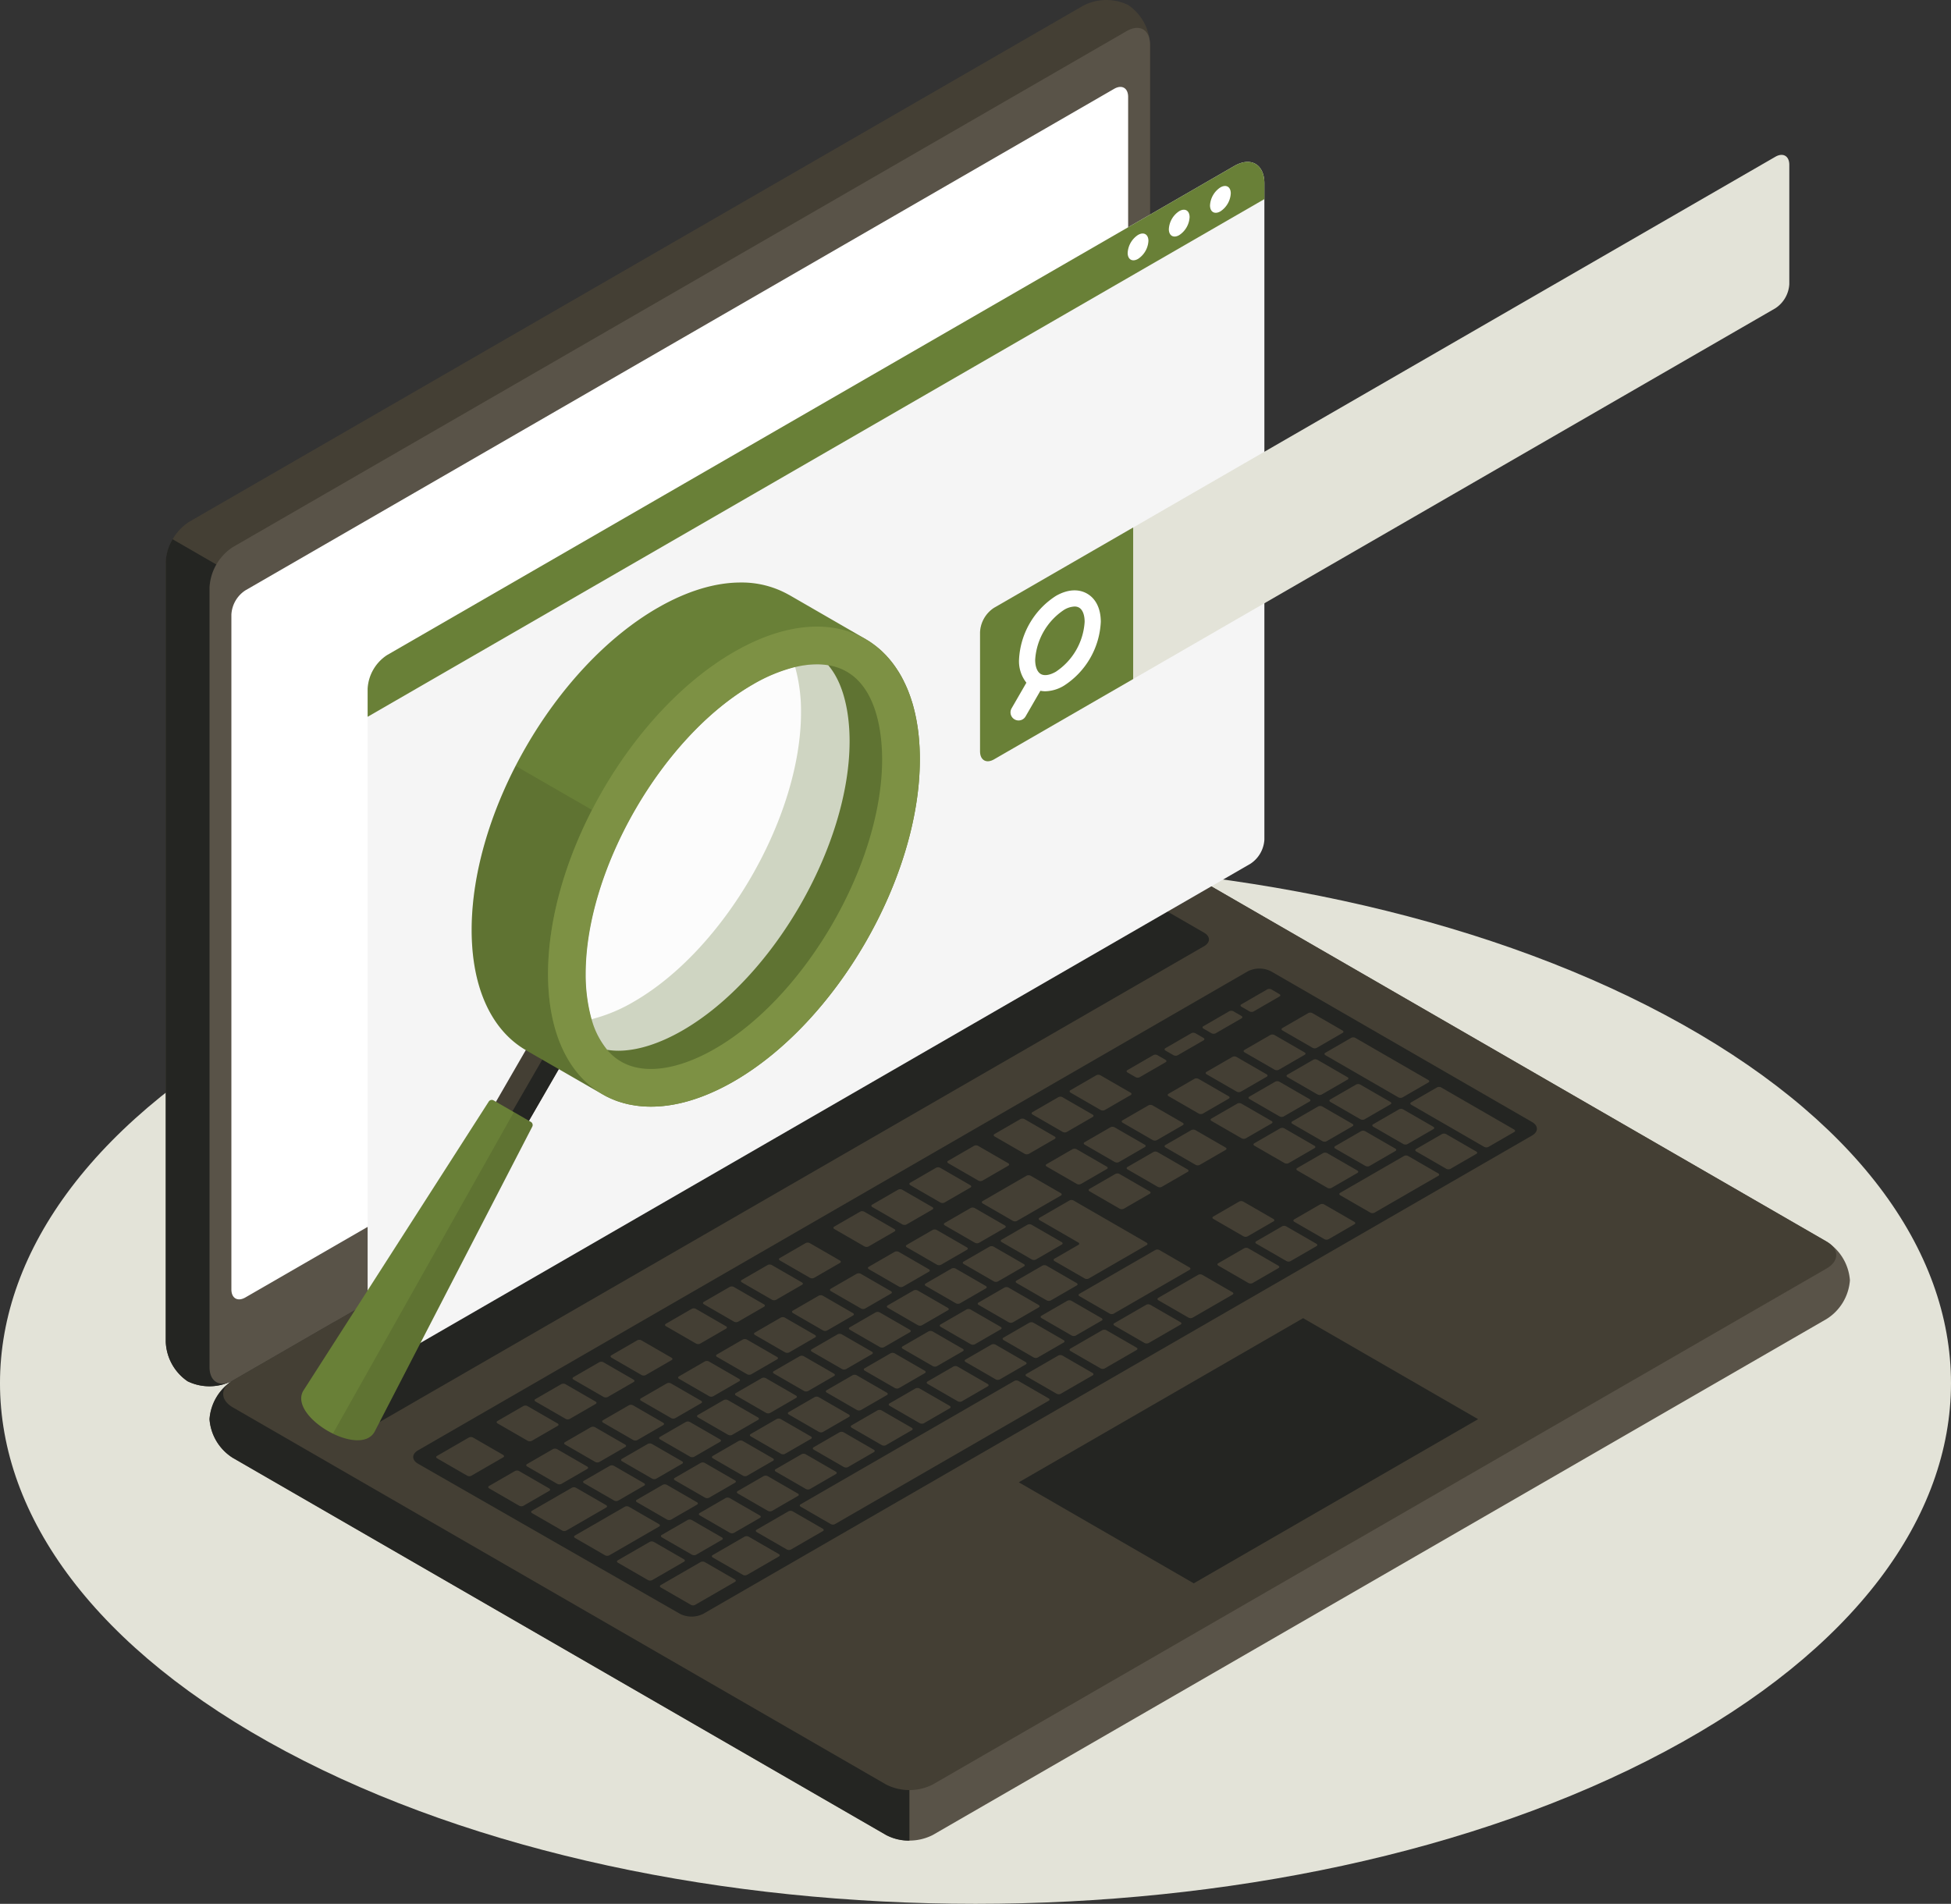 <svg xmlns="http://www.w3.org/2000/svg" width="428.354" height="418.038" viewBox="0 0 428.354 418.038"><rect x="0" y="0" width="428.354" height="418.038" fill="#333333" stroke="none"/><defs><style>.a{fill:#e3e3d8;}.b{fill:#595348;}.c{fill:#242522;}.d{fill:#443f34;}.e,.j{fill:#fff;}.f{fill:#f5f5f5;}.g{fill:#698037;}.h{opacity:0.1;}.i{fill:#7d9144;}.j{opacity:0.7;}</style></defs><g transform="translate(553.701 -530.954)"><g transform="translate(-553.701 720.348)"><path class="a" d="M-490.97,985.055c83.641,44.645,219.251,44.646,302.891,0s83.641-117.03,0-161.676-219.251-44.646-302.893,0S-574.612,940.41-490.97,985.055Z" transform="translate(553.701 -789.896)"></path></g><g transform="translate(-517.305 530.954)"><path class="b" d="M-490.808,911.821a10.981,10.981,0,0,0,5.12,8.5l143.43,82.809a11.317,11.317,0,0,0,10.238,0l196.252-113.307a10.977,10.977,0,0,0,5.119-8.5,10.975,10.975,0,0,0-5.118-8.5L-279.2,790.014a11.312,11.312,0,0,0-10.238,0L-485.69,903.32A10.977,10.977,0,0,0-490.808,911.821Z" transform="translate(500.413 -600.204)"></path><path class="c" d="M-431.632,902.706l-54.057,31.21a10.977,10.977,0,0,0-5.118,8.5,10.979,10.979,0,0,0,5.12,8.5l143.43,82.809a10.472,10.472,0,0,0,5.119,1.224V902.706Z" transform="translate(500.413 -630.8)"></path><path class="d" d="M-499.137,834.253a10.976,10.976,0,0,1-4.8-8.683V654.406a11.315,11.315,0,0,1,5.118-8.866l196.252-113.306a10.978,10.978,0,0,1,9.922-.184,10.977,10.977,0,0,1,4.8,8.684V711.9a11.316,11.316,0,0,1-5.119,8.867L-489.216,834.07A10.973,10.973,0,0,1-499.137,834.253Z" transform="translate(503.94 -530.954)"></path><path class="c" d="M-479.928,705.839l-22.513-13a10.47,10.47,0,0,0-1.5,5.045V869.049a10.976,10.976,0,0,0,4.8,8.683,10.973,10.973,0,0,0,9.92-.183l22.385-12.924Z" transform="translate(503.94 -574.434)"></path><path class="b" d="M-490.808,662.2V833.364c0,3.265,2.292,4.588,5.118,2.956l196.254-113.306a11.316,11.316,0,0,0,5.119-8.867V542.984c0-3.265-2.292-4.588-5.119-2.956L-485.69,653.334A11.315,11.315,0,0,0-490.808,662.2Z" transform="translate(500.413 -533.203)"></path><path class="d" d="M-484.589,909.232l143.431,82.809a11.312,11.312,0,0,0,10.238,0l196.253-113.306c2.827-1.633,2.827-4.279,0-5.911L-278.1,790.014a11.312,11.312,0,0,0-10.238,0L-484.589,903.32C-487.415,904.953-487.415,907.6-484.589,909.232Z" transform="translate(499.312 -600.204)"></path><path class="e" d="M-481.173,667.592l190.746-110.126c1.7-.979,3.071-.185,3.071,1.774V707.408a6.789,6.789,0,0,1-3.071,5.32L-481.173,822.852c-1.7.979-3.071.185-3.071-1.774V672.912A6.79,6.79,0,0,1-481.173,667.592Z" transform="translate(498.65 -537.962)"></path><path class="c" d="M-461.436,908.554l182.165-105.172a5.657,5.657,0,0,1,5.119,0l9.317,5.379c1.414.816,1.414,2.139,0,2.956L-447.027,916.872a5.662,5.662,0,0,1-5.119,0l-9.29-5.363C-462.85,910.693-462.85,909.37-461.436,908.554Z" transform="translate(492.809 -603.959)"></path><path class="c" d="M-428.6,927.506l182.162-105.173a5.657,5.657,0,0,1,5.119,0l57.309,33.089c1.414.815,1.413,2.139,0,2.955L-365.97,963.4a5.68,5.68,0,0,1-5.124.008L-428.6,930.453C-430.017,929.641-430.019,928.322-428.6,927.506Z" transform="translate(483.991 -609.049)"></path><path class="d" d="M-263.462,871.291l5.7-3.293c.243-.14.228-.375-.031-.526l-6.6-3.808a1.008,1.008,0,0,0-.91-.018l-5.7,3.293c-.242.14-.227.375.033.525l6.594,3.808A1.006,1.006,0,0,0-263.462,871.291Zm-11.255-13.084-5.7,3.293c-.242.14-.228.375.032.525l6.6,3.808a1.006,1.006,0,0,0,.91.019l5.7-3.294c.242-.14.228-.375-.032-.524l-6.6-3.808A1.008,1.008,0,0,0-274.717,858.207Zm-18.427,10.639-9.652,5.573c-.242.139-.227.374.032.524l6.6,3.808a1,1,0,0,0,.909.019l9.653-5.573c.242-.14.227-.375-.032-.525l-6.6-3.808A1.006,1.006,0,0,0-293.144,868.846Zm10.091-5.827-5.7,3.294c-.242.14-.228.375.032.525l6.6,3.808a1.007,1.007,0,0,0,.909.019l5.7-3.293c.242-.14.228-.375-.032-.526l-6.6-3.807A1.009,1.009,0,0,0-283.053,863.019Zm-22.375,12.919-5.7,3.293c-.242.14-.227.375.032.525l6.6,3.808a1,1,0,0,0,.909.019l5.7-3.294c.242-.14.228-.375-.032-.524l-6.6-3.808A1.007,1.007,0,0,0-305.428,875.938Zm-8.336,4.813-5.7,3.293c-.242.14-.227.375.032.526l6.6,3.807a1,1,0,0,0,.91.019l5.7-3.293c.243-.141.228-.375-.032-.525l-6.6-3.808A1.009,1.009,0,0,0-313.764,880.75Zm25.942,15.485,5.7-3.294c.242-.14.228-.375-.032-.525l-6.6-3.808a1.009,1.009,0,0,0-.91-.018l-5.7,3.292c-.242.14-.228.375.032.526l6.6,3.808A1.007,1.007,0,0,0-287.823,896.235Zm-8.336,4.812,5.7-3.293c.243-.14.227-.375-.033-.525l-6.594-3.807a1.007,1.007,0,0,0-.91-.02l-5.7,3.294c-.242.14-.227.375.032.525l6.6,3.808A1.006,1.006,0,0,0-296.159,901.047Zm-8.336,4.813,5.7-3.294c.242-.14.227-.375-.032-.525l-6.6-3.808a1.008,1.008,0,0,0-.91-.018l-5.7,3.293c-.243.14-.227.375.033.525l6.594,3.808A1.011,1.011,0,0,0-304.494,905.861Zm-8.336,4.812,5.7-3.293c.242-.14.227-.375-.033-.525l-6.594-3.807a1,1,0,0,0-.91-.019l-5.7,3.293c-.242.14-.228.375.032.525l6.6,3.808A1.006,1.006,0,0,0-312.83,910.673ZM-271.8,876.1l5.7-3.294c.243-.139.228-.374-.032-.524l-6.6-3.808a1,1,0,0,0-.909-.019l-5.7,3.293c-.242.14-.228.375.032.525l6.594,3.808A1.008,1.008,0,0,0-271.8,876.1Zm-7.689,15.318,12.724-7.346c.242-.141.227-.375-.033-.525l-16.017-9.247a1.006,1.006,0,0,0-.91-.019l-6.581,3.8c-.243.141-.228.375.031.526l8.48,4.9c.26.15.274.385.032.525l-5.265,3.04c-.242.14-.228.375.032.525l6.6,3.808A1.008,1.008,0,0,0-279.487,891.422Zm-42.614-5.859-5.7,3.294c-.242.14-.227.375.033.524l6.594,3.808a1.008,1.008,0,0,0,.91.018l5.7-3.293c.242-.14.228-.375-.032-.525l-6.6-3.808A1.006,1.006,0,0,0-322.1,885.563Zm-8.336,4.814-5.7,3.292c-.243.141-.228.376.032.526l6.6,3.808a1.009,1.009,0,0,0,.91.018l5.7-3.293c.243-.14.227-.375-.032-.525l-6.6-3.808A1.009,1.009,0,0,0-330.436,890.377Zm-41.656,53.968a1.008,1.008,0,0,0,.91.018l5.7-3.293c.242-.14.227-.375-.033-.526l-6.595-3.807a1.006,1.006,0,0,0-.91-.018l-5.7,3.292c-.243.141-.228.375.031.526Zm-25.032-15.466-5.7,3.293c-.243.14-.228.375.032.525l6.6,3.808a1.006,1.006,0,0,0,.91.019l5.7-3.293c.242-.14.227-.375-.033-.526l-6.594-3.807A1.006,1.006,0,0,0-397.124,928.878Zm13.416,11.292a1.006,1.006,0,0,0,.91.019l5.7-3.294c.242-.14.227-.375-.033-.524l-6.594-3.808a1.006,1.006,0,0,0-.91-.019l-5.7,3.293c-.242.141-.228.375.032.525Zm26.334,7.1,5.7-3.293c.243-.14.228-.375-.032-.525l-6.6-3.809a1.006,1.006,0,0,0-.91-.018l-5.7,3.293c-.241.139-.228.374.033.525l6.594,3.807A1,1,0,0,0-357.374,947.269Zm-9.245,4.794a1,1,0,0,0,.909.019l5.7-3.294c.242-.139.228-.374-.032-.524l-6.6-3.808a1.006,1.006,0,0,0-.91-.019l-5.7,3.294c-.242.14-.227.375.033.524Zm-22.169-28-5.7,3.293c-.243.14-.228.375.032.525l6.6,3.808a1.006,1.006,0,0,0,.91.019l5.7-3.294c.242-.14.228-.374-.033-.524l-6.594-3.808A1.006,1.006,0,0,0-388.788,924.066ZM-347.108,900l-5.7,3.293c-.242.14-.228.374.032.525l6.6,3.808a1.009,1.009,0,0,0,.91.019l5.7-3.294c.242-.14.227-.374-.032-.525l-6.6-3.808A1,1,0,0,0-347.108,900Zm-33.344,19.251-5.7,3.293c-.242.14-.227.375.032.525l6.6,3.808a1.007,1.007,0,0,0,.91.019l5.7-3.293c.242-.141.227-.375-.033-.526l-6.594-3.808A1.009,1.009,0,0,0-380.452,919.253Zm41.68-24.064-5.7,3.294c-.243.14-.228.375.033.525l6.594,3.808a1.006,1.006,0,0,0,.91.018l5.7-3.293c.242-.14.227-.375-.032-.525l-6.6-3.808A1.006,1.006,0,0,0-338.772,895.188Zm-16.672,9.626-5.7,3.293c-.242.14-.228.375.032.525l6.6,3.807a1,1,0,0,0,.911.019l5.7-3.293c.242-.14.228-.375-.032-.525l-6.6-3.807A1,1,0,0,0-355.444,904.815Zm-8.336,4.813-5.7,3.293c-.242.14-.228.375.032.525l6.6,3.808a1,1,0,0,0,.91.018l5.7-3.292c.241-.14.228-.375-.033-.526l-6.6-3.808A1.008,1.008,0,0,0-363.78,909.627Zm-8.336,4.813-5.7,3.293c-.242.14-.227.375.032.525l6.6,3.808a1.006,1.006,0,0,0,.91.019l5.7-3.294c.242-.14.227-.375-.032-.525l-6.6-3.808A1.008,1.008,0,0,0-372.116,914.44ZM-329.5,920.3l5.7-3.293c.242-.14.227-.376-.032-.525l-6.6-3.808a1.006,1.006,0,0,0-.91-.019l-5.7,3.293c-.242.14-.227.375.033.526l6.6,3.807A1.006,1.006,0,0,0-329.5,920.3Zm73.213-72.731-5.7,3.294c-.243.14-.228.374.031.525l6.6,3.808a1.008,1.008,0,0,0,.91.018l5.7-3.293c.242-.14.227-.375-.032-.525l-6.6-3.808A1.006,1.006,0,0,0-256.29,847.567Zm-10.091,5.826-5.7,3.293c-.242.14-.227.374.033.525l6.594,3.808a1.006,1.006,0,0,0,.91.018l5.7-3.292c.242-.14.227-.375-.032-.526l-6.6-3.808A1.009,1.009,0,0,0-266.381,853.394Zm18.427-10.638-5.7,3.292c-.242.14-.227.375.032.526l6.6,3.807a1,1,0,0,0,.909.019l5.7-3.293c.243-.141.228-.375-.031-.525l-6.6-3.809A1.01,1.01,0,0,0-247.954,842.755ZM-291.1,887.249l5.7-3.293c.242-.14.227-.375-.033-.526l-6.594-3.808a1.008,1.008,0,0,0-.91-.018l-5.7,3.293c-.243.14-.228.375.031.525l6.6,3.808A1.007,1.007,0,0,0-291.1,887.249Zm52.393-49.288a1.007,1.007,0,0,0-.91-.019l-5.7,3.293c-.242.141-.228.375.032.525l6.6,3.808a1.007,1.007,0,0,0,.909.018l5.7-3.293c.243-.141.229-.375-.031-.525Zm-82.458,77.525,5.7-3.293c.242-.14.227-.375-.033-.526l-6.594-3.808a1.011,1.011,0,0,0-.91-.019l-5.7,3.294c-.243.14-.228.375.032.525l6.6,3.808A1.006,1.006,0,0,0-321.166,915.486Zm102.225-59.02,5.7-3.293c.243-.14.228-.375-.032-.526l-6.6-3.807a1.006,1.006,0,0,0-.91-.018l-5.7,3.292c-.242.14-.227.375.032.526l6.6,3.807A1.006,1.006,0,0,0-218.941,856.466Zm-17.757-.627,5.7-3.293c.242-.14.228-.375-.032-.525l-6.6-3.808a1.007,1.007,0,0,0-.909-.019l-5.7,3.293c-.242.14-.228.375.032.526l6.6,3.808A1.01,1.01,0,0,0-236.7,855.839Zm7.411-12.438a1.007,1.007,0,0,0-.91-.019l-5.7,3.294c-.242.14-.228.375.032.524l6.6,3.808a1,1,0,0,0,.909.019l5.7-3.293c.242-.141.228-.375-.032-.525Zm1.755-1.013,16.016,9.247a1.009,1.009,0,0,0,.91.018l5.7-3.293c.243-.14.228-.375-.032-.525l-16.017-9.247a1.007,1.007,0,0,0-.91-.019l-5.7,3.293C-227.806,842-227.792,842.237-227.531,842.388Zm-19.337,10.62-5.7,3.293c-.242.14-.228.374.032.525l6.6,3.807a1,1,0,0,0,.91.019l5.7-3.293c.242-.14.228-.375-.032-.525l-6.6-3.808A1.006,1.006,0,0,0-246.868,853.008Zm-62.739,36.222-5.7,3.293c-.242.14-.227.375.033.525l6.594,3.808a1.006,1.006,0,0,0,.91.019l5.7-3.293c.242-.141.227-.375-.033-.525l-6.6-3.808A1.009,1.009,0,0,0-309.608,889.23Zm81.421-27.969a1.008,1.008,0,0,0,.91.018l5.7-3.293c.242-.14.227-.375-.033-.525l-6.6-3.808a1,1,0,0,0-.909-.019l-5.7,3.294c-.243.139-.228.375.032.524Zm-73.085,23.156-5.7,3.293c-.242.141-.227.375.033.525l6.6,3.808a1.008,1.008,0,0,0,.909.018l5.7-3.293c.243-.14.228-.375-.032-.525l-6.6-3.808A1.007,1.007,0,0,0-301.272,884.417Zm-62.484,55.114a1.006,1.006,0,0,0,.91.019l5.7-3.293c.241-.14.228-.375-.033-.525l-6.6-3.808a1,1,0,0,0-.909-.019l-5.7,3.294c-.243.14-.228.375.032.524Zm-12.539-11.8-5.7,3.293c-.242.14-.227.375.033.525l6.594,3.808a1.006,1.006,0,0,0,.91.018l5.7-3.292c.243-.14.228-.375-.032-.526l-6.6-3.808A1.009,1.009,0,0,0-376.3,927.732Zm21.785,7,5.7-3.293c.243-.14.229-.375-.031-.526l-6.6-3.807a1.009,1.009,0,0,0-.91-.019l-5.7,3.293c-.241.14-.227.375.033.526l6.6,3.807A1.007,1.007,0,0,0-354.511,934.737Zm8.336-4.813,5.7-3.293c.243-.141.228-.375-.031-.525l-6.6-3.808a1.009,1.009,0,0,0-.91-.018l-5.7,3.293c-.241.14-.227.375.033.525l6.6,3.808A1,1,0,0,0-346.175,929.924Zm8.336-4.813,5.7-3.292c.242-.14.228-.375-.032-.526l-6.6-3.808a1.009,1.009,0,0,0-.91-.018l-5.7,3.293c-.243.14-.228.375.032.525l6.6,3.808A1,1,0,0,0-337.839,925.111Zm-30.12-2.191-5.7,3.293c-.242.14-.227.375.032.525l6.6,3.808a1,1,0,0,0,.909.018l5.7-3.293c.243-.14.228-.375-.032-.525l-6.6-3.808A1.006,1.006,0,0,0-367.959,922.919Zm8.336-4.813-5.7,3.293c-.242.141-.228.375.032.526l6.6,3.808a1.006,1.006,0,0,0,.91.019l5.7-3.293c.242-.14.228-.375-.032-.525l-6.6-3.808A1.01,1.01,0,0,0-359.623,918.106Zm33.344-19.25-5.7,3.292c-.243.14-.227.375.033.526l6.594,3.807a1,1,0,0,0,.91.019l5.7-3.293c.242-.14.228-.375-.032-.526l-6.6-3.807A1.006,1.006,0,0,0-326.28,898.856Zm-8.336,4.812-5.7,3.294c-.242.14-.228.375.032.525l6.6,3.808a1.008,1.008,0,0,0,.91.018l5.7-3.293c.242-.14.228-.375-.032-.525l-6.6-3.808A1.006,1.006,0,0,0-334.616,903.668Zm16.672-9.625-5.7,3.293c-.242.14-.228.375.033.525l6.594,3.808a1.008,1.008,0,0,0,.91.018l5.7-3.294c.243-.14.227-.375-.032-.524l-6.6-3.808A1.006,1.006,0,0,0-317.944,894.042Zm-33.343,19.251-5.7,3.294c-.243.14-.229.375.031.524l6.6,3.809a1,1,0,0,0,.909.018l5.7-3.293c.242-.14.228-.375-.032-.525l-6.6-3.807A1,1,0,0,0-351.287,913.293Zm8.335-4.813-5.7,3.294c-.242.14-.228.375.033.525l6.6,3.808a1.008,1.008,0,0,0,.909.019l5.7-3.294c.242-.14.228-.375-.032-.525l-6.6-3.808A1.009,1.009,0,0,0-342.952,908.481Zm-6.086,33.976,5.7-3.293c.243-.14.228-.375-.031-.525l-6.6-3.808a1.006,1.006,0,0,0-.91-.019l-5.7,3.293c-.242.14-.227.375.033.526l6.594,3.808A1.011,1.011,0,0,0-349.038,942.456Zm-48.917-4.938-6.6-3.808a1.006,1.006,0,0,0-.91-.019l-5.7,3.293c-.243.14-.228.375.032.524l6.594,3.809a1.01,1.01,0,0,0,.911.018l5.7-3.293C-397.681,937.9-397.7,937.668-397.955,937.518Zm12.493,3.666-6.6-3.807a1.006,1.006,0,0,0-.91-.019l-8.775,5.066c-.243.14-.227.375.033.526l6.594,3.807a1.007,1.007,0,0,0,.91.019l8.775-5.066C-385.188,941.569-385.2,941.334-385.462,941.184Zm-22.612-11.028-6.595-3.807a1.007,1.007,0,0,0-.91-.019l-7.02,4.053c-.242.14-.228.376.032.525l6.6,3.808a1.006,1.006,0,0,0,.91.019l7.02-4.053C-407.8,930.542-407.814,930.306-408.074,930.155Zm5.382-3.107a1,1,0,0,0,.909.019l5.7-3.294c.242-.14.228-.374-.032-.524l-6.6-3.808a1.007,1.007,0,0,0-.91-.019l-5.7,3.293c-.243.14-.228.375.031.525Zm28.844,18.309-6.594-3.808a1.006,1.006,0,0,0-.91-.018l-10.969,6.332c-.242.14-.228.375.033.525l6.594,3.809a1.009,1.009,0,0,0,.91.018l10.968-6.333C-373.572,945.743-373.587,945.507-373.847,945.357Zm5.473,7.719-6.6-3.807a1.007,1.007,0,0,0-.909-.019l-7.02,4.053c-.243.14-.228.376.032.525l6.6,3.808a1.009,1.009,0,0,0,.91.018l7.02-4.053C-368.1,953.462-368.115,953.226-368.374,953.076Zm27.661-61.81a1.007,1.007,0,0,0,.909.019l5.7-3.294c.242-.14.228-.374-.032-.524l-6.594-3.809a1.01,1.01,0,0,0-.911-.018l-5.7,3.293c-.242.14-.227.375.032.525Zm-16.673,9.625a1.006,1.006,0,0,0,.91.019l5.7-3.294c.243-.14.228-.375-.032-.525l-6.6-3.808a1.008,1.008,0,0,0-.91-.018l-5.7,3.293c-.242.14-.228.374.032.525Zm-36.971,21.345a1.006,1.006,0,0,0,.91.019l5.7-3.293c.242-.14.228-.375-.032-.525l-6.6-3.809a1.011,1.011,0,0,0-.91-.018l-5.7,3.293c-.242.14-.228.375.033.526Zm45.307-26.158a1.006,1.006,0,0,0,.91.018l5.7-3.293c.242-.14.227-.375-.033-.525l-6.6-3.808a1.006,1.006,0,0,0-.91-.018l-5.7,3.293c-.243.14-.228.375.031.525Zm-16.672,9.626a1.008,1.008,0,0,0,.91.018l5.7-3.292c.243-.14.228-.376-.032-.526l-6.6-3.807a1,1,0,0,0-.91-.019l-5.7,3.293c-.242.141-.227.375.033.526Zm1.929,47.991a1.008,1.008,0,0,0-.91-.019l-8.775,5.066c-.242.14-.227.375.032.526l6.6,3.807a1,1,0,0,0,.91.019l8.775-5.066c.243-.14.227-.375-.033-.526Zm-13.892-41.085a1.008,1.008,0,0,0,.91.019l5.7-3.293c.243-.14.228-.375-.032-.526L-377.7,905a1.008,1.008,0,0,0-.91-.018l-5.7,3.293c-.242.14-.227.375.033.525Zm-8.336,4.814a1.008,1.008,0,0,0,.91.018l5.7-3.293c.243-.14.228-.376-.032-.525l-6.6-3.808a1.006,1.006,0,0,0-.91-.019l-5.7,3.293c-.242.14-.227.375.033.525Zm176.663-52.892a1.008,1.008,0,0,0-.91-.019l-14.04,8.106c-.242.14-.228.375.032.525l6.6,3.808a1.006,1.006,0,0,0,.91.018l14.039-8.106c.242-.14.228-.375-.032-.525Zm-18.427,10.639a1,1,0,0,0-.909-.019l-5.7,3.293c-.243.14-.228.375.032.526l6.6,3.808a1.008,1.008,0,0,0,.91.018l5.7-3.293c.242-.139.227-.375-.033-.525ZM-340.7,937.644l5.7-3.293c.242-.141.227-.375-.033-.526l-6.6-3.808a1.008,1.008,0,0,0-.91-.018l-5.7,3.293c-.243.14-.228.375.032.525l6.594,3.808A1.008,1.008,0,0,0-340.7,937.644Zm96.244-52.848a1.008,1.008,0,0,0-.91-.018l-5.7,3.293c-.242.14-.227.375.033.525l6.594,3.808a1.009,1.009,0,0,0,.91.018l5.7-3.293c.243-.14.228-.375-.031-.525Zm43.435-25.077a1.006,1.006,0,0,0-.91-.019l-5.7,3.294c-.242.14-.228.375.032.524l6.6,3.808a1.006,1.006,0,0,0,.91.019l5.7-3.293c.242-.141.227-.375-.032-.525Zm14.931-1.005-16.017-9.247a1,1,0,0,0-.909-.019l-5.7,3.294c-.243.14-.228.375.032.524l16.017,9.248a1.011,1.011,0,0,0,.91.019l5.7-3.294C-185.816,859.1-185.831,858.864-186.091,858.714Zm-89.517,44.066a1.007,1.007,0,0,0-.909-.018l-7.02,4.053c-.242.14-.228.375.032.525l6.6,3.808a1.006,1.006,0,0,0,.91.018l7.019-4.053c.243-.14.228-.375-.032-.525Zm21.06-12.158a1.008,1.008,0,0,0-.91-.019l-8.775,5.067c-.242.14-.227.374.032.525l6.6,3.808a1.007,1.007,0,0,0,.909.018l8.775-5.066c.243-.14.228-.375-.032-.525Zm-40.363,23.3a1.01,1.01,0,0,0-.911-.018l-46.944,27.1c-.243.14-.229.375.031.525l6.6,3.808a1.007,1.007,0,0,0,.909.019l46.945-27.1c.242-.14.227-.375-.033-.526Zm-49.578,28.624a1.007,1.007,0,0,0-.91-.019l-7.02,4.053c-.242.14-.227.375.033.525l6.594,3.808a1.008,1.008,0,0,0,.91.018l7.021-4.053c.241-.14.227-.374-.033-.524Zm59.229-34.2a1.008,1.008,0,0,0-.91-.018l-7.019,4.053c-.243.14-.228.375.031.525l6.6,3.807a1,1,0,0,0,.91.02l7.019-4.053c.242-.14.227-.375-.033-.524Zm-68.882,39.769a1.009,1.009,0,0,0-.91-.018l-7.019,4.053c-.242.141-.227.375.033.525l6.594,3.808a1.006,1.006,0,0,0,.91.019l7.019-4.053c.243-.141.228-.375-.031-.526Zm88.186-50.913a1,1,0,0,0-.91-.019l-7.02,4.053c-.241.14-.227.375.033.525l6.6,3.808a1,1,0,0,0,.909.018l7.02-4.053c.243-.14.228-.375-.032-.525Zm29.834-17.226a1.01,1.01,0,0,0-.911-.018l-5.7,3.293c-.242.14-.227.375.033.525l6.6,3.808a1.006,1.006,0,0,0,.91.019l5.7-3.293c.243-.14.228-.375-.032-.526Zm18.264-13.265,5.7-3.293c.243-.14.229-.375-.031-.526l-6.6-3.807a1.006,1.006,0,0,0-.91-.018l-5.7,3.292c-.241.14-.227.375.033.526l6.6,3.807A1,1,0,0,0-217.856,866.718Zm-37.269-.241,5.7-3.293c.243-.14.228-.375-.031-.525l-6.6-3.807a1,1,0,0,0-.91-.019l-5.7,3.293c-.243.14-.228.375.032.525l6.594,3.808A1.008,1.008,0,0,0-255.125,866.477Zm-18.888,32.664,16.672-9.625c.242-.14.227-.375-.033-.525l-6.594-3.808a1.008,1.008,0,0,0-.91-.019l-16.672,9.626c-.243.139-.228.375.032.525l6.6,3.807A1,1,0,0,0-274.013,899.141Zm46.912-27.628a1.007,1.007,0,0,0,.909.018l5.7-3.293c.243-.14.228-.374-.032-.525l-6.6-3.808a1,1,0,0,0-.909-.019l-5.7,3.293c-.241.14-.227.375.033.525Zm-8.512-5.421,5.7-3.294c.241-.14.227-.375-.033-.525l-6.594-3.808a1.006,1.006,0,0,0-.91-.019l-5.7,3.293c-.243.14-.229.375.031.526l6.6,3.808A1.007,1.007,0,0,0-235.613,866.092Zm-46.736,37.862,5.7-3.293c.242-.14.227-.374-.033-.525l-6.595-3.808a1.008,1.008,0,0,0-.911-.019l-5.7,3.294c-.242.14-.228.374.033.525l6.6,3.808A1.006,1.006,0,0,0-282.349,903.954Zm36.821-21.8a1.006,1.006,0,0,0,.91.019l5.7-3.294c.243-.14.227-.375-.032-.524l-6.6-3.808a1.006,1.006,0,0,0-.91-.019l-5.7,3.293c-.242.14-.228.375.033.525Zm-78.5,45.867,5.7-3.294c.242-.14.227-.375-.033-.525l-6.6-3.807a1.006,1.006,0,0,0-.91-.019l-5.7,3.293c-.243.14-.228.375.031.525l6.6,3.808A1.007,1.007,0,0,0-324.029,928.018Zm8.336-4.813,5.7-3.294c.242-.14.228-.374-.033-.525l-6.6-3.808a1,1,0,0,0-.909-.018l-5.7,3.293c-.243.14-.228.375.031.525l6.6,3.808A1.008,1.008,0,0,0-315.693,923.205Zm-16.672,9.625,5.7-3.293c.242-.14.227-.374-.033-.525l-6.594-3.807a1.006,1.006,0,0,0-.911-.019l-5.7,3.293c-.242.14-.227.375.032.525l6.6,3.809A1.009,1.009,0,0,0-332.365,932.83Zm33.343-19.251,5.7-3.292c.243-.141.228-.376-.032-.526l-6.594-3.808a1.012,1.012,0,0,0-.911-.019l-5.7,3.293c-.241.14-.228.374.033.524l6.594,3.809A1.008,1.008,0,0,0-299.022,913.579Zm-8.336,4.813,5.7-3.293c.243-.14.228-.375-.032-.525l-6.6-3.808a1.006,1.006,0,0,0-.91-.018l-5.7,3.292c-.242.14-.227.376.033.526l6.6,3.808A1,1,0,0,0-307.358,918.392Zm16.672-9.625,5.7-3.293c.242-.14.228-.375-.032-.525l-6.6-3.808a1.006,1.006,0,0,0-.91-.018l-5.7,3.293c-.242.14-.227.375.033.525l6.594,3.808A1.006,1.006,0,0,0-290.686,908.767Zm38.138-71.2a1.006,1.006,0,0,0,.91.019l5.7-3.294c.242-.14.227-.374-.033-.524l-1.755-1.014a1.006,1.006,0,0,0-.91-.019l-5.7,3.294c-.241.14-.227.375.033.524Zm-41.015,26.474a1.007,1.007,0,0,0,.91.018l5.7-3.293c.242-.14.227-.374-.033-.525l-6.594-3.807a1,1,0,0,0-.91-.02l-5.7,3.294c-.243.14-.228.375.031.525Zm16.672-9.625a1.007,1.007,0,0,0,.909.018l5.7-3.293c.243-.14.228-.375-.031-.525l-6.6-3.808a1.006,1.006,0,0,0-.91-.019l-5.7,3.293c-.241.14-.227.375.033.525Zm-26.851,15.5a1.006,1.006,0,0,0,.91.018l5.7-3.293c.242-.14.227-.375-.032-.525l-6.6-3.808a1.006,1.006,0,0,0-.91-.018l-5.7,3.293c-.242.14-.227.375.033.525Zm18.515-10.69a1.006,1.006,0,0,0,.91.019l5.7-3.294c.241-.14.227-.375-.033-.525l-6.6-3.807a1,1,0,0,0-.909-.019l-5.7,3.293c-.243.14-.228.375.032.525Zm-35.187,20.315a1.006,1.006,0,0,0,.91.018l5.7-3.293c.242-.14.227-.375-.032-.525l-6.6-3.808a1.006,1.006,0,0,0-.91-.018l-5.7,3.293c-.243.14-.227.375.032.525Zm8.336-4.813a1.008,1.008,0,0,0,.91.018l5.7-3.293c.242-.14.227-.375-.033-.525l-6.594-3.808a1.009,1.009,0,0,0-.91-.018l-5.7,3.292c-.242.14-.227.375.032.526ZM-269.22,847.2a1.008,1.008,0,0,0,.91.018l5.7-3.294c.242-.139.227-.375-.032-.525l-1.756-1.014a1,1,0,0,0-.909-.019l-5.7,3.294c-.243.14-.229.374.031.524Zm25.008-14.439a1.006,1.006,0,0,0,.91.019l5.7-3.293c.242-.141.227-.375-.033-.525l-1.755-1.014a1.011,1.011,0,0,0-.91-.018l-5.7,3.293c-.242.14-.227.375.033.526Zm13.854,8a1.01,1.01,0,0,0,.911.019l5.7-3.293c.242-.14.227-.375-.032-.525l-6.6-3.808a1.008,1.008,0,0,0-.91-.018l-5.7,3.293c-.242.141-.227.375.033.525Zm20.84,21.15,5.7-3.294c.242-.139.228-.374-.032-.524l-6.6-3.808a1.008,1.008,0,0,0-.911-.019l-5.7,3.293c-.241.14-.227.375.033.525l6.6,3.809A1.008,1.008,0,0,0-209.519,861.905Zm-51.365-19.524a1.006,1.006,0,0,0,.91.019l5.7-3.293c.242-.14.227-.375-.033-.526l-1.755-1.013a1.006,1.006,0,0,0-.91-.019l-5.7,3.293c-.242.14-.227.375.033.526Zm-67.866,41.977a1.008,1.008,0,0,0,.91.019l5.7-3.293c.242-.141.228-.375-.032-.526l-6.6-3.808a1.007,1.007,0,0,0-.91-.019l-5.7,3.294c-.242.14-.228.375.032.525Z" transform="translate(482.139 -610.689)"></path><path class="c" d="M-247.883,962.717l62.427-36.042,38.417,22.18L-209.466,984.9Z" transform="translate(435.167 -637.238)"></path></g><g transform="translate(-472.986 566.507)"><path class="f" d="M-439.091,687.856l186.019-107.4c3.638-2.1,6.614-.382,6.614,3.819V728.355a6.814,6.814,0,0,1-3.071,5.32L-440.275,843.8c-1.69.975-3.071.177-3.071-1.774v-146.8A9.44,9.44,0,0,1-439.091,687.856Z" transform="translate(443.346 -579.562)"></path><path class="g" d="M-246.457,587.728v-3.451c0-4.2-2.976-5.919-6.614-3.819l-186.019,107.4a9.44,9.44,0,0,0-4.255,7.371V701.4Z" transform="translate(443.346 -579.562)"></path><path class="e" d="M-212.919,601.367a5.035,5.035,0,0,0-2.278,3.945c0,1.453,1.02,2.042,2.278,1.315a5.034,5.034,0,0,0,2.278-3.945C-210.641,601.229-211.661,600.64-212.919,601.367Z" transform="translate(382.069 -585.335)"></path><path class="e" d="M-200.559,594.232a5.033,5.033,0,0,0-2.278,3.945c0,1.453,1.02,2.041,2.278,1.315a5.035,5.035,0,0,0,2.278-3.945C-198.282,594.093-199.3,593.5-200.559,594.232Z" transform="translate(378.749 -583.419)"></path><path class="e" d="M-188.2,587.1a5.037,5.037,0,0,0-2.278,3.946c0,1.453,1.02,2.041,2.278,1.315a5.036,5.036,0,0,0,2.278-3.946C-185.922,586.958-186.942,586.37-188.2,587.1Z" transform="translate(375.43 -581.502)"></path></g><g transform="translate(-487.568 658.863)"><g transform="translate(0 95.845)"><g transform="translate(35.519 0)"><rect class="d" width="8.357" height="35.457" transform="translate(17.728 0) rotate(30)"></rect><rect class="c" width="4.179" height="35.457" transform="translate(21.347 2.089) rotate(30)"></rect></g><g transform="translate(0 17.758)"><path class="g" d="M-447.2,934.062c-3.3,5.726-18.9-3.375-15.637-9.029l40.729-63.516a.792.792,0,0,1,1.063-.258l8.179,4.722a.792.792,0,0,1,.308,1.05Z" transform="translate(463.283 -861.152)"></path><path class="h" d="M-444.646,935.045-410,868.015a.792.792,0,0,0-.308-1.05l-3.724-2.15-39.737,70.595C-450.136,937.188-446.138,937.631-444.646,935.045Z" transform="translate(460.729 -862.136)"></path></g></g><g transform="translate(37.422 0)"><path class="g" d="M-313.747,742.8c-.012-.485-.035-.958-.071-1.431s-.059-.934-.106-1.395c-.023-.308-.059-.615-.094-.922-.083-.8-.2-1.6-.331-2.353-.059-.342-.118-.7-.189-1.04s-.13-.65-.2-.969c-.2-.875-.414-1.726-.662-2.542-.13-.391-.249-.781-.378-1.159a1,1,0,0,1-.059-.178c-.143-.378-.272-.745-.414-1.1-.165-.414-.331-.827-.52-1.218-.13-.3-.26-.579-.414-.863a4.342,4.342,0,0,0-.307-.614c-.119-.248-.248-.5-.391-.733a1.774,1.774,0,0,0-.094-.165c-.118-.213-.248-.426-.378-.638-.083-.142-.178-.272-.26-.4a21.547,21.547,0,0,0-2.033-2.707c-.129-.142-.26-.284-.378-.426-.107-.119-.213-.225-.319-.331-.13-.141-.272-.271-.414-.413a13.145,13.145,0,0,0-1.23-1.1c-.2-.178-.414-.343-.627-.5s-.425-.32-.65-.473a11.439,11.439,0,0,0-1.052-.685l-.284-.178-.059-.047h-.012l-16.752-9.671h-.023l-.1-.059a21.008,21.008,0,0,0-10.521-2.66c-5.485,0-11.68,1.8-18.241,5.58-22.533,13.016-40.809,44.663-40.809,70.7,0,12.98,4.539,22.107,11.881,26.387l.071.035v.012L-383.4,818.2c0,.012,0,.012.012.012l.071.047v-.012c.071.036.13.071.2.107.319.189.638.354.969.508.4.2.816.378,1.229.543.366.154.745.3,1.123.414a5.685,5.685,0,0,0,.6.177,4.122,4.122,0,0,0,.65.189c.225.071.437.118.662.165a3.593,3.593,0,0,0,.485.107c.284.059.591.118.886.154a.609.609,0,0,0,.2.035q.531.089,1.063.142c6.077.639,13.146-1.076,20.712-5.438,22.544-13.016,40.821-44.675,40.821-70.7C-313.712,744.03-313.723,743.415-313.747,742.8Zm-27.343-18.407a36.381,36.381,0,0,1,1.288,9.931c0,22.958-16.8,52.052-36.684,63.531a35.45,35.45,0,0,1-9.3,3.865,36.845,36.845,0,0,1-1.289-9.942c0-22.959,16.8-52.052,36.683-63.531A35.371,35.371,0,0,1-341.091,724.393Z" transform="translate(412.119 -705.833)"></path><path class="h" d="M-383.969,832.667l-16.27-9.391c-7.342-4.291-11.881-13.418-11.881-26.374,0-11.609,3.641-24.33,9.658-36.01l16.762,9.666c-6.03,11.68-9.659,24.4-9.659,36.009C-395.359,819.265-391.039,828.269-383.969,832.667Z" transform="translate(412.12 -720.621)"></path><path class="i" d="M-307.592,746.355c-.012-.485-.035-.958-.071-1.431s-.059-.934-.106-1.395c-.023-.308-.059-.615-.094-.922-.083-.8-.2-1.6-.331-2.353-.059-.342-.119-.7-.189-1.04s-.13-.65-.2-.969c-.2-.875-.414-1.726-.662-2.542-.13-.391-.249-.78-.378-1.159a1,1,0,0,1-.059-.178c-.143-.378-.272-.745-.414-1.1-.165-.414-.331-.827-.52-1.218-.13-.3-.26-.579-.414-.863a4.332,4.332,0,0,0-.307-.614c-.118-.248-.248-.5-.391-.733a1.779,1.779,0,0,0-.094-.165c-.118-.213-.248-.426-.378-.639-.083-.142-.178-.272-.26-.4a21.548,21.548,0,0,0-2.033-2.707c-.13-.142-.26-.284-.378-.426-.107-.118-.213-.224-.319-.331-.13-.141-.272-.271-.414-.413a13.127,13.127,0,0,0-1.229-1.1c-.2-.178-.414-.343-.627-.5s-.425-.32-.65-.473a11.423,11.423,0,0,0-1.052-.685c-7.412-4.5-17.768-3.972-29.212,2.636-22.544,13.016-40.821,44.663-40.821,70.7,0,13.182,4.682,22.391,12.236,26.576.319.189.638.354.969.508.4.2.816.378,1.229.543.366.154.745.3,1.123.414a5.7,5.7,0,0,0,.6.177,4.147,4.147,0,0,0,.65.189c.225.071.437.118.662.165a3.6,3.6,0,0,0,.485.107c.284.058.591.118.886.154a.609.609,0,0,0,.2.035q.531.089,1.063.142c6.077.639,13.146-1.076,20.712-5.438,22.544-13.016,40.821-44.675,40.821-70.7C-307.556,747.584-307.568,746.969-307.592,746.355Zm-44.923,65.386c-5.06,2.921-9.93,4.457-14.091,4.457-7.814,0-11.409-5.332-13.028-10.924a36.849,36.849,0,0,1-1.289-9.942c0-22.958,16.8-52.052,36.683-63.531a35.373,35.373,0,0,1,9.3-3.854,20.553,20.553,0,0,1,4.787-.6c12.922,0,14.305,14.589,14.305,20.866C-315.843,771.169-332.63,800.262-352.515,811.741Z" transform="translate(405.964 -709.388)"></path><path class="h" d="M-312.331,751.25c0,22.958-16.787,52.052-36.672,63.531-5.06,2.921-9.93,4.457-14.091,4.457-7.814,0-11.409-5.332-13.028-10.924a35.459,35.459,0,0,0,9.3-3.866c19.884-11.479,36.683-40.573,36.683-63.531a36.379,36.379,0,0,0-1.288-9.93,20.551,20.551,0,0,1,4.787-.6C-313.714,730.384-312.331,744.973-312.331,751.25Z" transform="translate(402.452 -712.427)"></path><path class="j" d="M-319.945,747.242c0,22.958-16.787,52.052-36.672,63.531-5.059,2.92-9.93,4.457-14.091,4.457a14.823,14.823,0,0,1-2.471-.2,18.1,18.1,0,0,1-3.417-6.715,36.848,36.848,0,0,1-1.289-9.942c0-22.958,16.8-52.052,36.683-63.531a35.371,35.371,0,0,1,9.3-3.854,20.55,20.55,0,0,1,4.787-.6,14.97,14.97,0,0,1,2.483.2C-320.548,735.4-319.945,743.116-319.945,747.242Z" transform="translate(402.925 -712.427)"></path></g></g><g transform="translate(-338.526 564.962)"><path class="a" d="M-259.512,682.226V708.4c0,1.959,1.375,2.753,3.072,1.774l171.534-99.036a6.787,6.787,0,0,0,3.072-5.32V579.644c0-1.959-1.375-2.753-3.071-1.774l-171.534,99.037A6.788,6.788,0,0,0-259.512,682.226Z" transform="translate(259.512 -577.451)"></path><g transform="translate(0 81.819)"><path class="g" d="M-256.441,706.951l30.548-17.637,0,33.27-30.544,17.634c-1.7.979-3.072.186-3.072-1.774V712.271A6.789,6.789,0,0,1-256.441,706.951Z" transform="translate(259.512 -689.314)"></path><path class="e" d="M-233.542,708.908c-1.932-1.115-4.371-.936-6.866.5a17.64,17.64,0,0,0-8.09,14.012,7.586,7.586,0,0,0,1.618,5.042l-3.25,5.628a1.773,1.773,0,0,0,.649,2.422,1.764,1.764,0,0,0,.886.238,1.771,1.771,0,0,0,1.536-.887l3.252-5.63a5.755,5.755,0,0,0,1.066.109,8.294,8.294,0,0,0,4.108-1.228,17.641,17.641,0,0,0,8.089-14.012C-230.544,712.225-231.609,710.024-233.542,708.908Zm-6.866,17.14c-1.332.769-2.545.955-3.32.5s-1.224-1.589-1.224-3.128a14.2,14.2,0,0,1,6.317-10.941,4.84,4.84,0,0,1,2.327-.745,1.958,1.958,0,0,1,.992.241c.778.449,1.224,1.589,1.224,3.128A14.2,14.2,0,0,1-240.408,726.048Z" transform="translate(257.056 -694.382)"></path></g></g></g></svg>